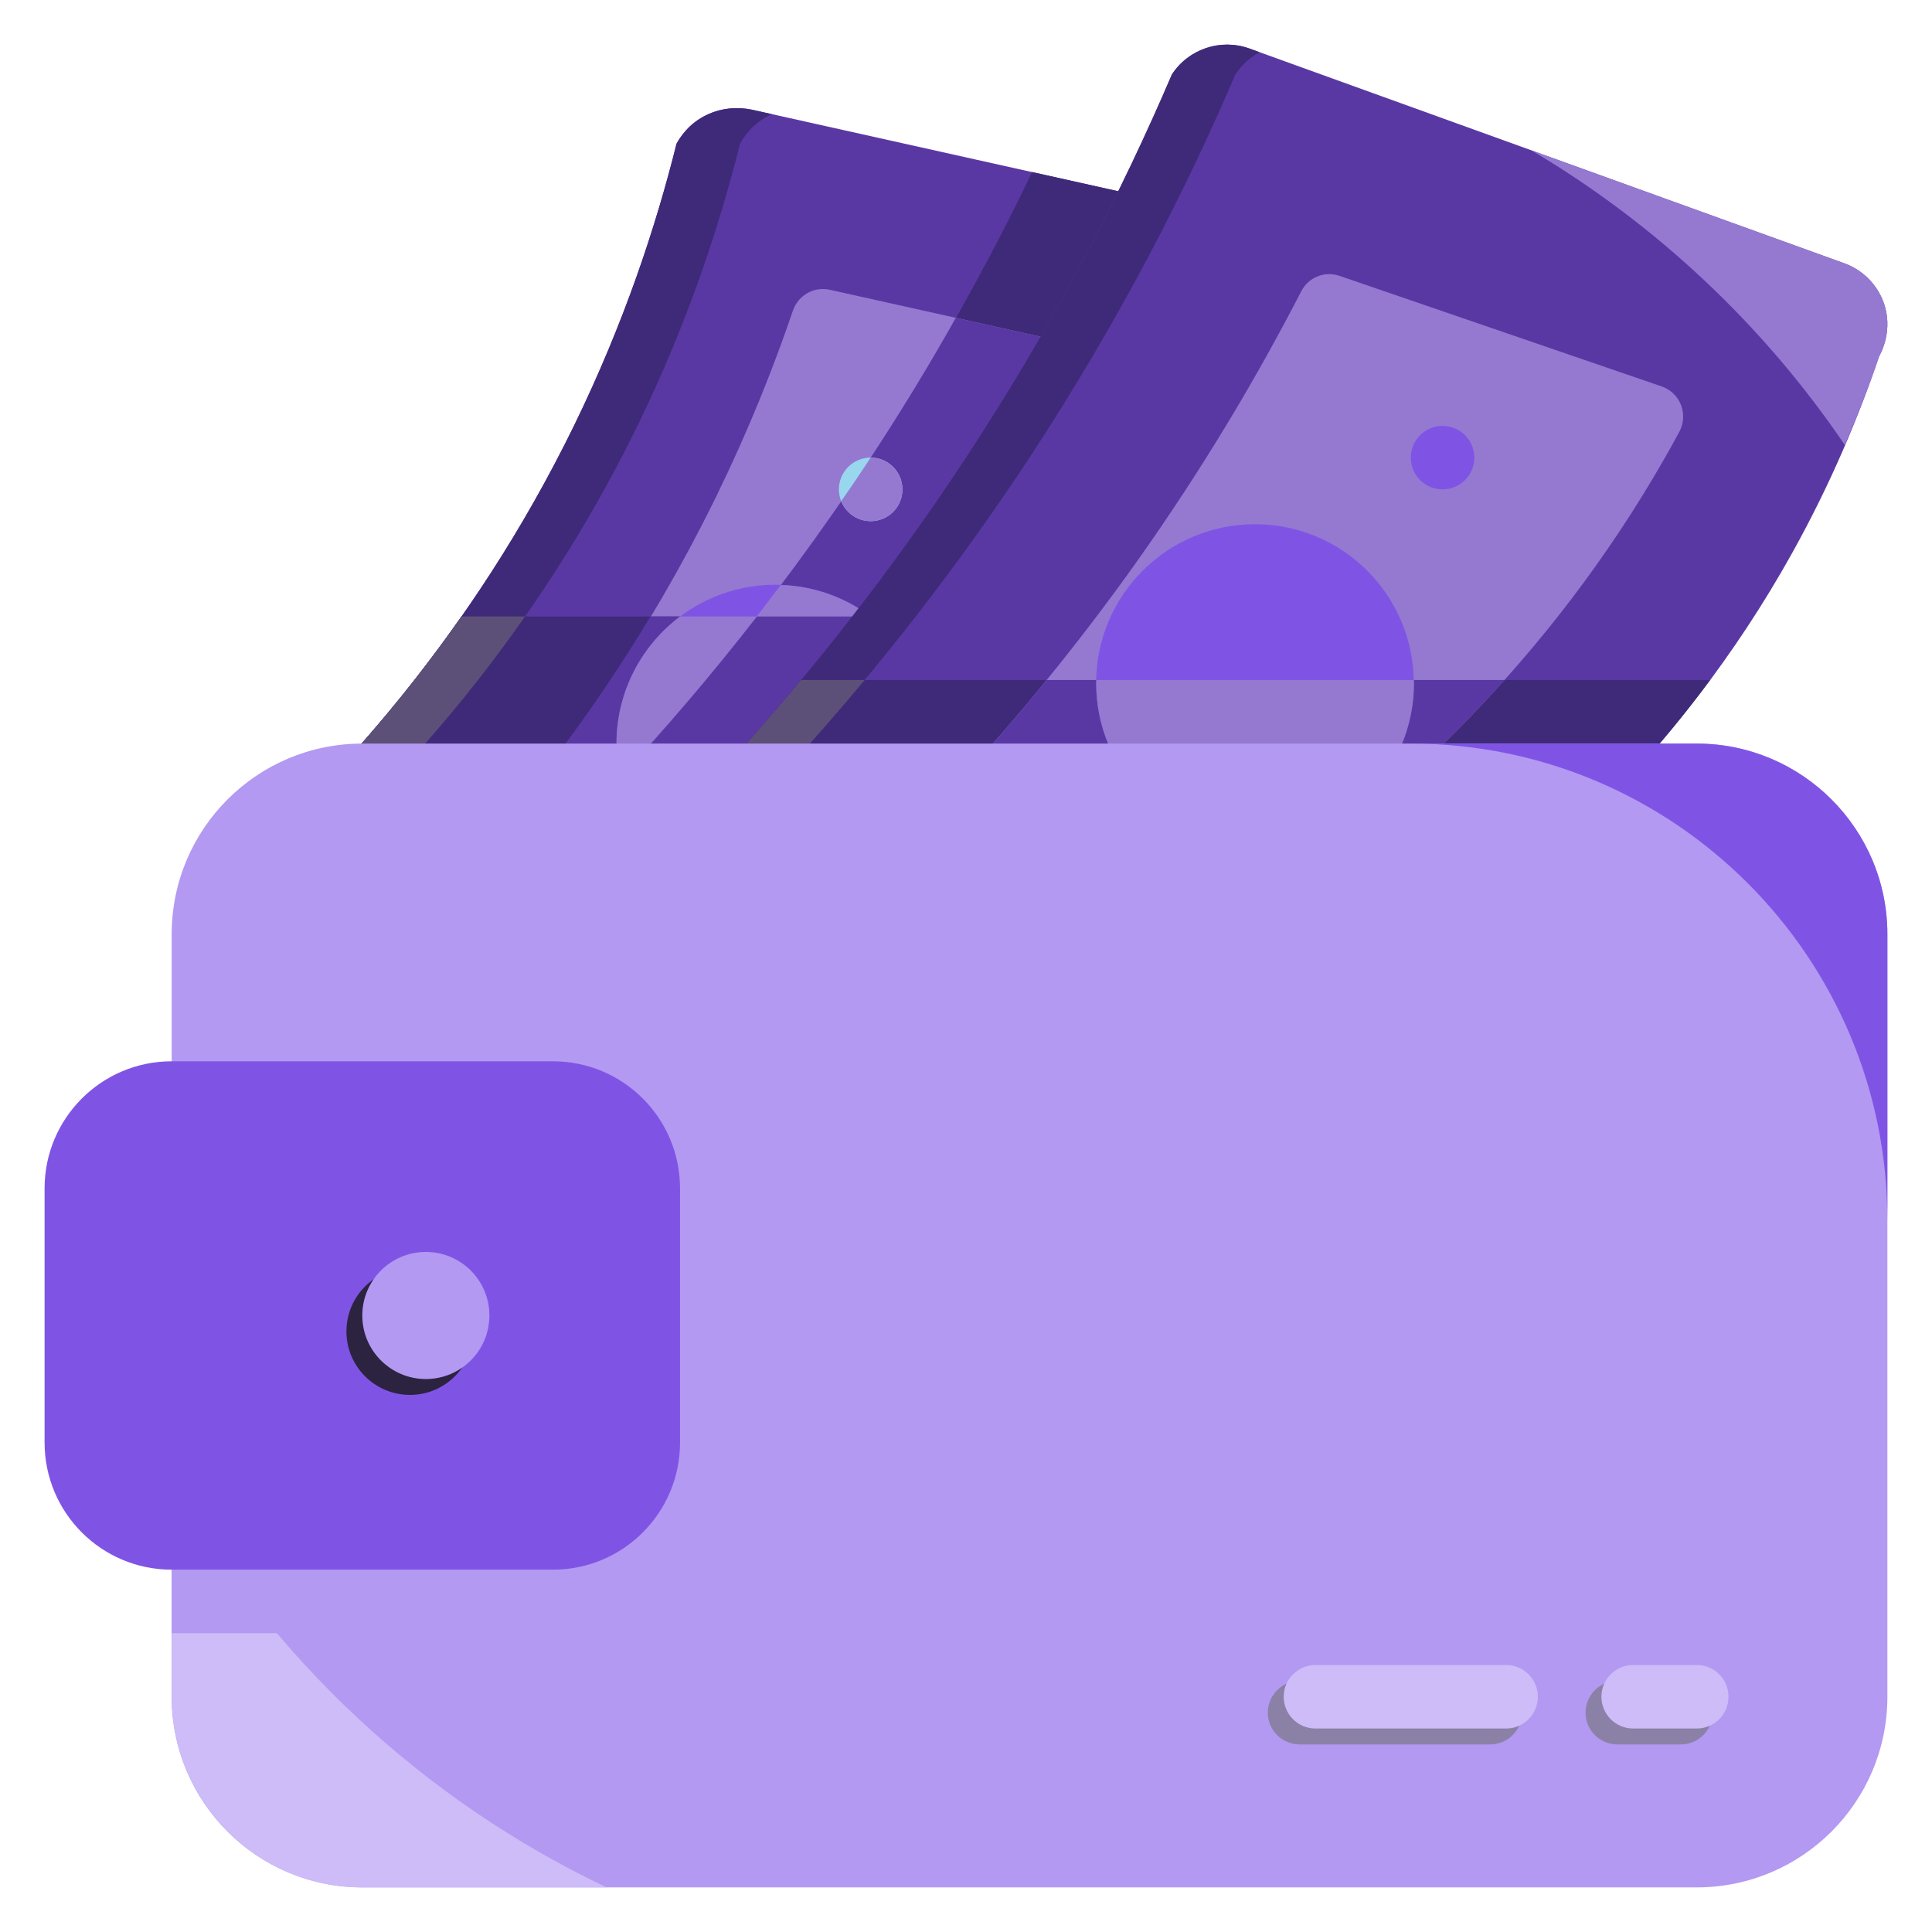 <?xml version="1.0" encoding="UTF-8"?> <svg xmlns="http://www.w3.org/2000/svg" width="65" height="65" viewBox="0 0 65 65" fill="none"> <path d="M44.258 7.914C37.94 6.506 31.623 5.1 25.305 3.692C24.792 3.585 24.279 3.638 23.83 3.841C23.157 4.141 22.858 4.664 22.761 4.835C22.069 7.617 21 10.87 19.309 14.328C15.832 21.439 11.259 26.311 7.914 29.293H44.258V7.914Z" fill="#5A38A3"></path> <path d="M44.258 7.914V29.293H17.812C21.5 25.701 25.53 21.115 29.293 15.396C31.495 12.04 33.28 8.801 34.723 5.787C37.898 6.492 41.083 7.208 44.258 7.914Z" fill="#3F2A7A"></path> <path d="M25.968 3.841C25.295 4.141 24.995 4.664 24.899 4.835C24.204 7.615 23.136 10.864 21.447 14.328C17.973 21.436 13.397 26.311 10.052 29.293H7.914C11.259 26.311 15.835 21.436 19.309 14.328C20.998 10.864 22.067 7.615 22.761 4.835C22.858 4.664 23.157 4.141 23.83 3.841C24.279 3.638 24.792 3.585 25.305 3.692C25.53 3.745 25.744 3.788 25.968 3.841Z" fill="#3F2A7A"></path> <path d="M16.465 28.224C18.916 25.394 21.719 21.57 24.111 16.674C25.18 14.485 26.016 12.39 26.677 10.453C26.853 9.934 27.385 9.63 27.922 9.75L37.243 11.826C38.221 12.045 38.916 12.911 38.916 13.913V28.224H16.465Z" fill="#9579D1"></path> <path d="M44.258 20.741V29.293H7.914C10.137 27.315 12.906 24.493 15.525 20.741H44.258Z" fill="#3F2A7A"></path> <path d="M44.258 20.741V29.293H17.812C20.271 26.898 22.879 24.066 25.455 20.741H44.258Z" fill="#20575C"></path> <path d="M17.663 20.741C15.044 24.493 12.275 27.315 10.052 29.293H7.914C10.137 27.315 12.906 24.493 15.525 20.741H17.663Z" fill="#5D5078"></path> <path d="M38.913 20.741V28.224H16.465C18.186 26.236 20.078 23.745 21.885 20.741H38.913Z" fill="#5A38A3"></path> <path d="M38.913 13.911V28.224H18.892C22.28 24.803 25.893 20.559 29.293 15.396C30.34 13.804 31.292 12.232 32.157 10.693L37.246 11.826C38.218 12.04 38.913 12.917 38.913 13.911Z" fill="#5A38A3"></path> <path d="M38.913 20.741V28.224H18.892C21.03 26.065 23.264 23.574 25.466 20.741H38.913Z" fill="#3F2A7A"></path> <path d="M31.43 25.017C31.43 26.759 30.586 28.32 29.293 29.293H22.879C21.585 28.32 20.741 26.759 20.741 25.017C20.741 22.067 23.136 19.672 26.086 19.672C29.036 19.672 31.43 22.067 31.43 25.017Z" fill="#7F54E5"></path> <path d="M31.43 25.017C31.43 26.759 30.586 28.32 29.293 29.293H22.879C21.586 28.32 20.741 26.759 20.741 25.017C20.741 23.275 21.586 21.714 22.879 20.741H29.293C30.586 21.714 31.43 23.275 31.43 25.017Z" fill="#9579D1"></path> <path d="M31.43 25.017C31.43 26.759 30.586 28.32 29.293 29.293H22.879C21.874 28.545 21.137 27.433 20.859 26.161C22.654 24.226 24.472 22.077 26.267 19.683C29.132 19.768 31.43 22.131 31.43 25.017Z" fill="#9579D1"></path> <path d="M31.43 25.017C31.43 26.759 30.586 28.32 29.293 29.293H22.879C21.874 28.545 21.137 27.433 20.859 26.161C22.387 24.515 23.927 22.719 25.466 20.741H29.282C30.586 21.714 31.43 23.264 31.43 25.017Z" fill="#5A38A3"></path> <path d="M29.293 17.534C29.883 17.534 30.361 17.056 30.361 16.465C30.361 15.875 29.883 15.396 29.293 15.396C28.702 15.396 28.224 15.875 28.224 16.465C28.224 17.056 28.702 17.534 29.293 17.534Z" fill="#99D7EF"></path> <path d="M30.361 16.465C30.361 17.053 29.881 17.534 29.293 17.534C28.844 17.534 28.459 17.256 28.299 16.861C28.64 16.38 28.961 15.899 29.293 15.396C29.881 15.396 30.361 15.878 30.361 16.465Z" fill="#9579D1"></path> <path d="M47.465 32.5C51.11 30.014 56.385 25.629 60.297 18.603C61.593 16.273 62.532 14.031 63.216 11.997C63.28 11.885 63.71 11.097 63.368 10.169C63.154 9.589 62.697 9.098 62.061 8.863L42.026 1.629C41.064 1.286 39.985 1.65 39.429 2.505C37.767 6.385 35.53 10.789 32.502 15.396C27.51 22.989 22.043 28.582 17.537 32.5H47.467H47.465Z" fill="#5A38A3"></path> <path d="M42.377 1.757C42.056 1.928 41.778 2.184 41.564 2.505C39.907 6.385 37.662 10.789 34.637 15.396C29.645 22.986 24.183 28.577 19.672 32.5H17.534C22.045 28.577 27.507 22.986 32.499 15.396C35.525 10.789 37.769 6.385 39.426 2.505C39.982 1.65 41.062 1.286 42.024 1.629L42.377 1.757Z" fill="#3F2A7A"></path> <path d="M63.221 11.997C62.9 12.949 62.515 13.943 62.066 14.969C59.33 10.939 55.728 7.55 51.527 5.06L62.066 8.865C62.697 9.1 63.157 9.592 63.371 10.169C63.713 11.099 63.274 11.89 63.221 11.997Z" fill="#9579D1"></path> <path d="M57.534 22.879C54.135 27.476 50.308 30.565 47.465 32.5H17.534C20.41 29.998 23.67 26.824 26.952 22.879H57.534Z" fill="#3F2A7A"></path> <path d="M29.09 22.879C25.808 26.824 22.547 29.998 19.672 32.5H17.534C20.41 29.998 23.67 26.824 26.952 22.879H29.09Z" fill="#5D5078"></path> <path d="M28.224 30.362C31.313 27.473 34.827 23.705 38.218 18.935C40.506 15.714 42.328 12.617 43.779 9.801C44.023 9.328 44.568 9.108 45.07 9.282L55.907 13.002C56.535 13.219 56.813 13.945 56.497 14.531C56.332 14.838 56.158 15.148 55.981 15.458C52.157 22.134 47.029 26.93 42.12 30.359H28.224V30.362Z" fill="#9579D1"></path> <path d="M50.618 22.879C47.914 25.904 44.974 28.363 42.12 30.362H28.224C30.404 28.32 32.799 25.84 35.215 22.879H50.618Z" fill="#5A38A3"></path> <path d="M48.534 16.465C49.124 16.465 49.603 15.987 49.603 15.396C49.603 14.806 49.124 14.328 48.534 14.328C47.943 14.328 47.465 14.806 47.465 15.396C47.465 15.987 47.943 16.465 48.534 16.465Z" fill="#7F54E5"></path> <path d="M42.221 28.325C45.173 28.325 47.566 25.933 47.566 22.981C47.566 20.029 45.173 17.636 42.221 17.636C39.27 17.636 36.877 20.029 36.877 22.981C36.877 25.933 39.27 28.325 42.221 28.325Z" fill="#7F54E5"></path> <path d="M47.572 22.986C47.572 25.936 45.177 28.331 42.227 28.331C39.276 28.331 36.882 25.936 36.882 22.986C36.882 22.954 36.882 22.911 36.893 22.879H47.561C47.572 22.911 47.572 22.954 47.572 22.986Z" fill="#9579D1"></path> <path d="M57.085 25.017H12.189C8.647 25.017 5.776 27.889 5.776 31.431V57.085C5.776 60.628 8.647 63.499 12.189 63.499H57.085C60.627 63.499 63.499 60.628 63.499 57.085V31.431C63.499 27.889 60.627 25.017 57.085 25.017Z" fill="#B399F2"></path> <path d="M63.499 31.431V41.051C63.499 32.2 56.315 25.017 47.465 25.017H57.085C60.623 25.017 63.499 27.892 63.499 31.431Z" fill="#7F54E5"></path> <path d="M20.41 63.499H12.189C8.651 63.499 5.776 60.624 5.776 57.085V49.859C9.121 55.781 14.242 60.57 20.41 63.499Z" fill="#CDBCF8"></path> <path d="M21.81 42.12V50.672C21.81 53.034 19.896 54.947 17.534 54.947H5.776V37.844H17.534C19.896 37.844 21.81 39.758 21.81 42.12Z" fill="#B399F2"></path> <path d="M18.603 35.706H5.776C3.414 35.706 1.5 37.621 1.5 39.982V48.534C1.5 50.895 3.414 52.81 5.776 52.81H18.603C20.965 52.81 22.879 50.895 22.879 48.534V39.982C22.879 37.621 20.965 35.706 18.603 35.706Z" fill="#7F54E5"></path> <path d="M13.793 46.93C14.973 46.93 15.931 45.973 15.931 44.793C15.931 43.612 14.973 42.655 13.793 42.655C12.612 42.655 11.655 43.612 11.655 44.793C11.655 45.973 12.612 46.93 13.793 46.93Z" fill="#2C2341"></path> <path d="M14.327 46.396C15.508 46.396 16.465 45.439 16.465 44.258C16.465 43.077 15.508 42.12 14.327 42.12C13.147 42.12 12.189 43.077 12.189 44.258C12.189 45.439 13.147 46.396 14.327 46.396Z" fill="#B399F2"></path> <path d="M50.137 58.689H43.723C43.133 58.689 42.654 58.211 42.654 57.62C42.654 57.029 43.133 56.551 43.723 56.551H50.137C50.727 56.551 51.206 57.029 51.206 57.62C51.206 58.211 50.727 58.689 50.137 58.689Z" fill="#8B81A7"></path> <path d="M56.551 58.689H54.413C53.822 58.689 53.344 58.211 53.344 57.62C53.344 57.029 53.822 56.551 54.413 56.551H56.551C57.141 56.551 57.62 57.029 57.62 57.62C57.62 58.211 57.141 58.689 56.551 58.689Z" fill="#8B81A7"></path> <path d="M50.671 58.154H44.258C43.667 58.154 43.189 57.676 43.189 57.085C43.189 56.495 43.667 56.017 44.258 56.017H50.671C51.262 56.017 51.74 56.495 51.74 57.085C51.74 57.676 51.262 58.154 50.671 58.154Z" fill="#CDBCF8"></path> <path d="M57.085 58.154H54.947C54.357 58.154 53.878 57.676 53.878 57.085C53.878 56.495 54.357 56.017 54.947 56.017H57.085C57.676 56.017 58.154 56.495 58.154 57.085C58.154 57.676 57.676 58.154 57.085 58.154Z" fill="#CDBCF8"></path> </svg> 